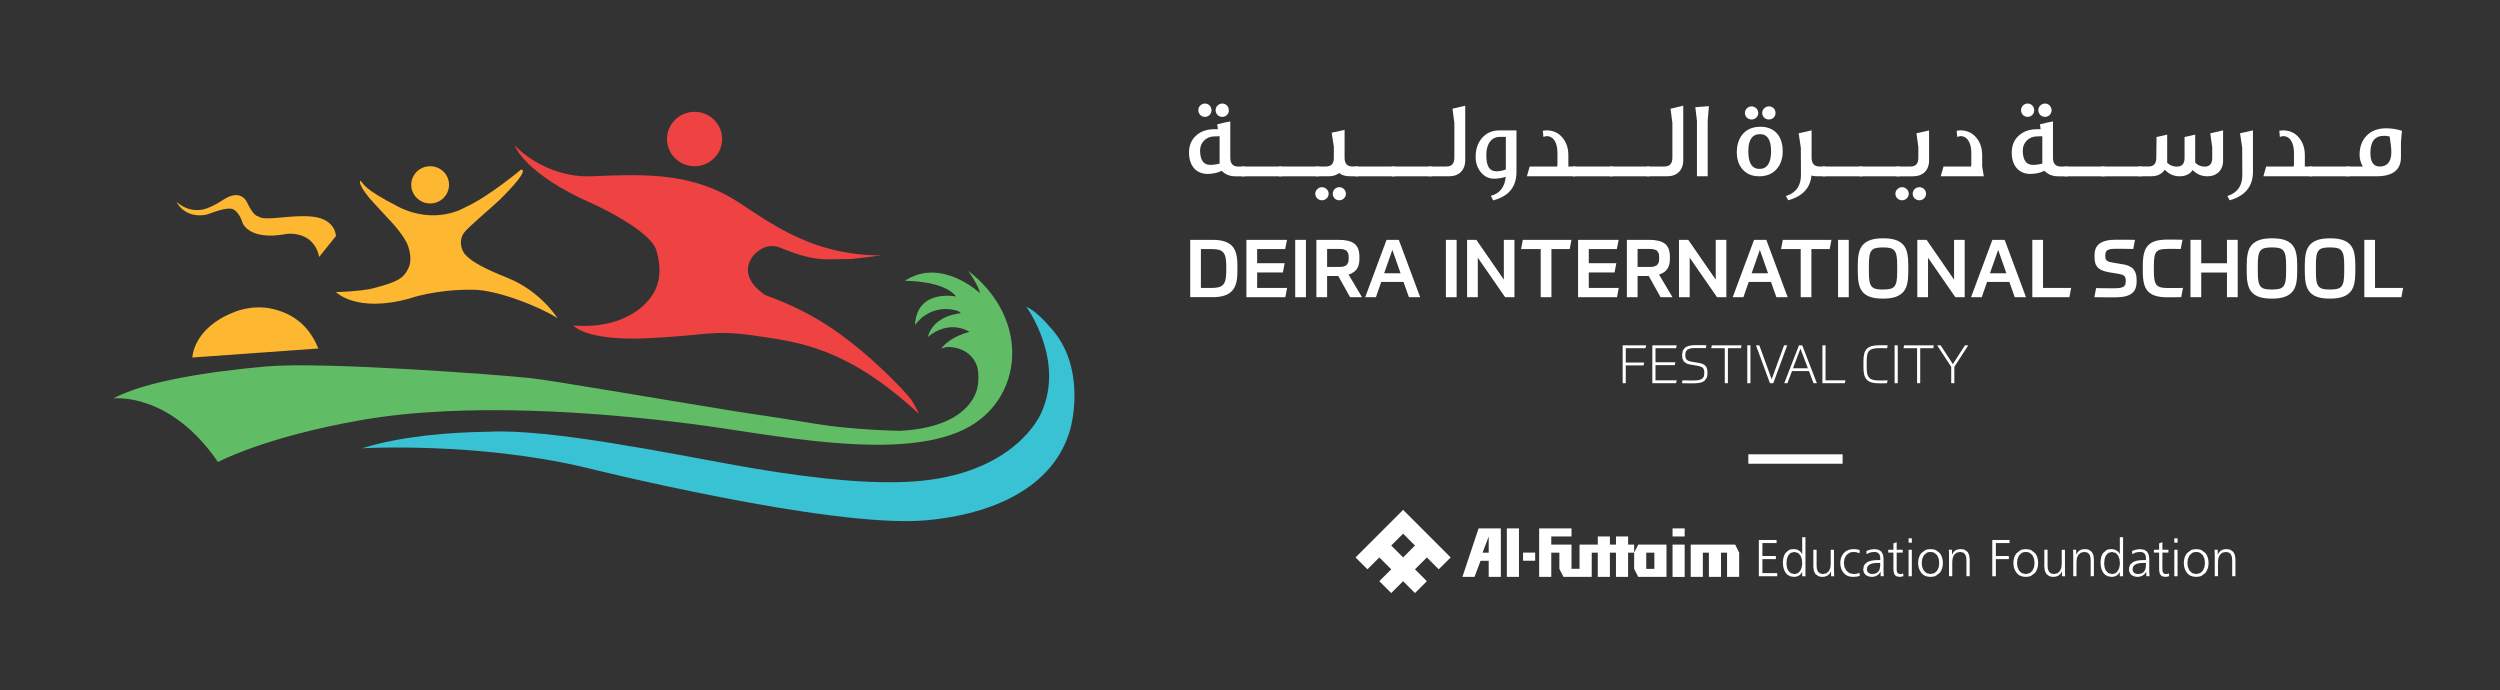 <svg xmlns="http://www.w3.org/2000/svg" id="Layer_2" data-name="Layer 2" viewBox="0 0 1083.33 299.02"><rect x="0" y="0" width="1083.33" height="299.02" fill="#333333" stroke="none"/><defs><style>      .cls-1 {        fill: #fff;      }      .cls-2 {        fill: #fdb731;      }      .cls-3 {        fill: #ef4243;      }      .cls-4 {        fill: #60bd66;      }      .cls-5 {        fill: #38c2d3;      }    </style></defs><g id="DIS_Secondary_Logo" data-name="DIS Secondary Logo"><g><polygon class="cls-1" points="713.34 149.63 713.06 150.88 704.5 150.88 704.5 157.1 712.47 157.1 712.19 158.35 704.5 158.35 704.5 166.06 703.15 166.06 703.15 149.63 713.34 149.63"></polygon><polygon class="cls-1" points="726.57 149.63 726.29 150.88 717.38 150.88 717.38 156.99 725.99 156.99 725.72 158.23 717.38 158.23 717.38 164.82 726.57 164.82 726.29 166.06 716.01 166.06 716.01 149.63 726.57 149.63"></polygon><g><path class="cls-1" d="M736.28,157.29c1.25.22,2.16.64,2.75,1.26.58.62.87,1.58.87,2.87v.28c0,.77-.1,1.43-.31,1.98l-1.02,1.37c-.48.37-1.1.63-1.85.8-.76.17-1.67.26-2.75.26h-2.15c-.79,0-1.79-.02-2.99-.05l.26-1.25c1.06.03,1.97.05,2.74.05h2.15c.9,0,1.64-.05,2.23-.16l1.4-.56.74-1.03.2-1.57-.13-1.21-.44-.86-.87-.58-1.37-.36-3.14-.53c-.69-.11-1.28-.27-1.76-.49l-1.14-.82-.61-1.17-.19-1.56v-.33l.3-1.67.95-1.28c.44-.36,1.03-.62,1.75-.82.71-.2,1.6-.29,2.66-.29h3.27s1.63.05,1.63.05l-.29,1.24-1.55-.04h-1.23s-1,0-1,0h-.87c-.81,0-1.5.05-2.04.16l-1.31.53-.69.93-.2,1.34.11,1.17.43.85.84.58,1.36.36,3.28.53Z"></path><polygon class="cls-1" points="754.67 149.63 754.39 150.88 748.76 150.88 748.76 166.06 747.4 166.06 747.4 150.88 741.52 150.88 741.8 149.63 754.67 149.63"></polygon><rect class="cls-1" x="757.16" y="149.63" width="1.36" height="16.43"></rect><polygon class="cls-1" points="762.38 149.63 767.71 164.35 773.09 149.63 774.47 149.63 768.42 166.06 766.97 166.06 760.91 149.63 762.38 149.63"></polygon><path class="cls-1" d="M783.88,160.8h-7.36l-1.97,5.26h-1.38l6.37-16.42h1.43l6.34,16.42h-1.45l-1.98-5.26ZM776.96,159.57h6.45l-3.22-8.51-3.23,8.51Z"></path><polygon class="cls-1" points="791.06 149.63 791.06 164.82 799.69 164.82 799.42 166.06 789.71 166.06 789.71 149.63 791.06 149.63"></polygon><path class="cls-1" d="M814.41,164.86h1.84s1.71-.05,1.71-.05l-.27,1.25-1.56.03-1.72.02c-1.32,0-2.43-.13-3.31-.36-.89-.24-1.59-.63-2.13-1.18-.53-.54-.9-1.25-1.14-2.12-.23-.86-.34-1.94-.34-3.21v-2.79c0-1.28.12-2.35.34-3.21.23-.87.62-1.58,1.16-2.11.54-.54,1.25-.93,2.14-1.17.88-.23,1.98-.35,3.31-.35h2.43s1.13.05,1.13.05l-.28,1.25-1.75-.05h-1.55c-1.14,0-2.07.09-2.79.27-.73.19-1.28.49-1.69.92-.4.43-.68,1.01-.82,1.73-.15.71-.22,1.61-.22,2.68v2.79c0,1.11.08,2.03.25,2.75.17.74.47,1.31.89,1.73.42.43.99.72,1.69.89.71.17,1.6.26,2.68.26"></path><rect class="cls-1" x="820.99" y="149.63" width="1.36" height="16.43"></rect><polygon class="cls-1" points="838 149.63 837.72 150.88 832.09 150.88 832.09 166.06 830.73 166.06 830.73 150.88 824.84 150.88 825.12 149.63 838 149.63"></polygon><polygon class="cls-1" points="840.93 149.63 846.23 157.77 851.48 149.63 852.93 149.63 846.88 158.95 846.88 166.06 845.52 166.06 845.52 158.95 839.41 149.63 840.93 149.63"></polygon><rect class="cls-1" x="757.61" y="196.87" width="40.85" height="4.08"></rect><path class="cls-1" d="M608.01,220.95l-20.61,20.6,5.16,5.15,5.15-5.15,5.15,5.15-5.15,5.15,5.15,5.15,5.15-5.15,5.15,5.15,5.15-5.15-5.15-5.15,5.15-5.15,5.15,5.15,5.16-5.15-20.6-20.6ZM608.01,241.55l-5.15-5.15,5.15-5.15,5.15,5.15-5.15,5.15Z"></path><path class="cls-1" d="M645.1,232.47v7.01h-2.65l2.65-7.01ZM645.1,249.98h5.26v-21h-9.64l-7.01,21h5.25l2.62-6.98h3.52v6.98ZM722.14,249.98v-13.98h-12.25l-1.76,3.49v7.01l1.76,3.48h12.25ZM713.37,239.49h3.52v7.01h-3.52v-7.01ZM658.22,228.98h-5.25v21h5.25v-21ZM745.77,239.49v10.49h-5.25v-10.49h-2.62v10.49h-5.26v-13.98h19.27l1.73,3.49v10.49h-5.25v-10.49h-2.62ZM730.02,249.98v-13.98l-5.25-.02v14.01h5.25ZM730.02,228.98h-5.25v3.5h5.25v-3.5ZM665.24,239.46h-5.25v3.52h5.25v-3.52ZM708.13,235.99v3.49h-2.63v10.49h-5.25v-10.49h-2.63v10.49h-5.25v-10.49h-2.62v10.49h-12.26l-1.76-3.48v-7.01h-3.51v10.49h-5.25v-21h14.02v3.49h-8.77v3.52h8.77v10.5h3.48v-10.5h7.91v-3.52h5.25v3.52h2.63v-3.52h5.25v3.52h2.63Z"></path><polygon class="cls-1" points="762.16 233.99 769.86 233.99 769.86 235.33 763.71 235.33 763.71 240.94 769.55 240.94 769.55 242.29 763.71 242.29 763.71 248.35 770.13 248.35 770.13 249.7 762.16 249.7 762.16 233.99"></polygon><path class="cls-1" d="M782.35,249.7h-1.41v-1.82h-.04c-.39.74-.87,1.27-1.46,1.59-.6.34-1.31.5-2.12.5l-1.56-.25-1.21-.66-.89-1.01-.61-1.27-.35-1.42-.11-1.49c0-.77.08-1.52.25-2.24.16-.72.43-1.35.79-1.9l1.46-1.31c.61-.33,1.36-.48,2.24-.48l1.37.19,1.2.68.29.27.3.33.26.36.16.37h.04v-7.35h1.41v16.88ZM774.14,243.97l.04.81.12.84.21.83.33.74,1.13,1.16,1.57.41,1.11-.2.88-.55.64-.82.44-.99.26-1.09.08-1.07-.16-1.67-.55-1.56-1.04-1.17-1.65-.46-1.66.44-1.04,1.13-.55,1.55-.15,1.69"></path><path class="cls-1" d="M794.73,247l.02,1.35.08,1.35h-1.37v-2.05h-.04l-.61,1.03-.87.73-1.06.43-1.18.14c-.68,0-1.27-.11-1.76-.32l-1.23-.89-.71-1.38-.22-1.76v-7.4h1.41v6.97l.12,1.33.44,1.13.84.8,1.32.3,1.55-.35,1.06-.93.6-1.33.19-1.57v-6.34h1.41v8.77Z"></path><path class="cls-1" d="M805.78,239.76l-1.19-.43-1.27-.16c-.72,0-1.35.13-1.88.37l-1.35,1.02-.81,1.52-.27,1.89.27,1.78.81,1.53,1.31,1.08,1.78.4,1.31-.13,1.28-.39.13,1.33-1.39.31-1.43.1-1.23-.09-1.13-.3-1.02-.57-.87-.86c-.48-.62-.84-1.28-1.05-1.98-.22-.7-.33-1.43-.33-2.21,0-.86.13-1.66.4-2.39.26-.73.62-1.37,1.11-1.91.48-.53,1.09-.96,1.78-1.26.7-.3,1.5-.46,2.38-.46h.67s.75.09.75.09l.72.13.62.22-.11,1.35Z"></path><path class="cls-1" d="M814.89,247.86h-.03l-.66.89-.88.67-1.03.42-1.09.14-.84-.07-.86-.22-.81-.39-.6-.57-.25-.41-.22-.48-.15-.51-.05-.48.14-1.27.55-1.13,1.26-.99,1.59-.53,1.72-.2,1.66-.04h.44v-.72c0-.95-.22-1.65-.65-2.12-.43-.46-1.12-.69-2.08-.69l-1.69.25-1.56.7v-1.38l1.69-.58,1.77-.2,1.77.27,1.23.81.72,1.32.22,1.76v5.17l.02,1.21.1,1.2h-1.39v-1.84ZM814.77,243.92h-.46l-1.11.02-1.2.1-1.13.26-.97.48-.68.77-.25,1.13.19.92.51.65.76.38.92.12,1.3-.19,1.03-.58.71-.93.31-1.28.04-.57.02-.58v-.69Z"></path><polygon class="cls-1" points="824.49 239.45 821.89 239.45 821.89 246.87 821.97 247.59 822.23 248.19 822.71 248.6 823.41 248.76 824.09 248.7 824.72 248.49 824.81 249.67 823.96 249.89 823.07 249.98 821.62 249.67 820.85 248.81 820.54 247.59 820.48 246.14 820.48 239.45 818.23 239.45 818.23 238.23 820.48 238.23 820.48 235.45 821.89 234.96 821.89 238.23 824.49 238.23 824.49 239.45"></polygon><path class="cls-1" d="M828.47,235.16h-1.41v-1.89h1.41v1.89ZM827.05,238.23h1.41v11.48h-1.41v-11.48Z"></path><path class="cls-1" d="M831.18,243.97c0-.83.12-1.6.34-2.33.23-.73.57-1.38,1.02-1.92l1.67-1.29c.67-.32,1.45-.47,2.33-.47s1.69.15,2.36.46l1.68,1.28c.44.53.78,1.18,1,1.9.22.74.33,1.52.33,2.37s-.11,1.62-.34,2.35c-.22.74-.56,1.38-1.01,1.91l-1.67,1.28c-.67.32-1.45.47-2.35.47-.79,0-1.55-.14-2.26-.43-.7-.29-1.3-.76-1.79-1.41-.46-.62-.79-1.29-1-1.98-.21-.69-.31-1.42-.31-2.18M832.73,243.97l.22,1.74.68,1.54,1.18,1.1,1.72.41,1.74-.41,1.18-1.09.68-1.53.21-1.76-.21-1.78-.67-1.53-1.17-1.07c-.48-.27-1.07-.41-1.76-.41s-1.25.13-1.73.41l-1.18,1.09-.67,1.53-.21,1.76"></path><path class="cls-1" d="M844.58,240.92l-.02-1.34-.07-1.35h1.37v2.04h.04l.67-1.07.81-.72,1-.41,1.24-.12c.69,0,1.3.11,1.79.32l1.22.9.68,1.39.22,1.8v7.34h-1.41v-6.98l-.12-1.35-.42-1.13-.84-.78-1.35-.29-1.57.35-1.06.92-.59,1.32-.19,1.58v6.36h-1.41v-8.79Z"></path><polygon class="cls-1" points="863.32 233.99 870.79 233.99 870.79 235.33 864.87 235.33 864.87 240.94 870.51 240.94 870.51 242.29 864.87 242.29 864.87 249.7 863.32 249.7 863.32 233.99"></polygon><path class="cls-1" d="M872.47,243.97c0-.83.12-1.6.34-2.33.23-.73.57-1.38,1.02-1.92l1.67-1.29c.67-.32,1.44-.47,2.33-.47s1.69.15,2.36.46l1.67,1.28c.45.53.78,1.18,1,1.9.22.74.33,1.52.33,2.37s-.11,1.62-.34,2.35c-.22.74-.56,1.38-1,1.91l-1.67,1.28c-.68.32-1.46.47-2.35.47-.8,0-1.55-.14-2.26-.43-.71-.29-1.3-.76-1.79-1.41-.46-.62-.8-1.29-1-1.98-.2-.69-.31-1.42-.31-2.18M874.02,243.97l.22,1.74.68,1.54,1.18,1.1,1.73.41,1.74-.41,1.18-1.09.68-1.53.21-1.76-.21-1.78-.66-1.53-1.17-1.07c-.48-.27-1.07-.41-1.76-.41s-1.26.13-1.74.41l-1.18,1.09-.67,1.53-.21,1.76"></path><path class="cls-1" d="M894.82,247v1.35s.09,1.35.09,1.35h-1.37v-2.05h-.04l-.61,1.03-.86.73-1.06.43-1.18.14c-.68,0-1.27-.11-1.76-.32l-1.23-.89-.71-1.38-.22-1.76v-7.4h1.41v6.97l.12,1.33.44,1.13.83.8,1.33.3,1.55-.35,1.06-.93.6-1.33.2-1.57v-6.34h1.41v8.77Z"></path><path class="cls-1" d="M898.4,240.92l-.02-1.34-.07-1.35h1.37v2.04h.04l.67-1.07.81-.72,1-.41,1.24-.12c.69,0,1.3.11,1.79.32l1.22.9.69,1.39.22,1.8v7.34h-1.41v-6.98l-.12-1.35-.42-1.13-.83-.78-1.36-.29-1.57.35-1.05.92-.6,1.32-.19,1.58v6.36h-1.41v-8.79Z"></path><path class="cls-1" d="M920,249.7h-1.41v-1.82h-.04c-.38.74-.86,1.27-1.46,1.59-.6.34-1.31.5-2.12.5l-1.56-.25-1.21-.66-.89-1.01-.61-1.27-.35-1.42-.11-1.49c0-.77.08-1.52.24-2.24.16-.72.43-1.35.79-1.9l1.46-1.31c.61-.33,1.36-.48,2.24-.48l1.37.19,1.2.68.29.27.3.33.26.36.16.37h.04v-7.35h1.41v16.88ZM911.8,243.97l.04.81.12.84.21.83.33.74,1.13,1.16,1.57.41,1.11-.2.88-.55.64-.82.44-.99.26-1.09.08-1.07-.16-1.67-.54-1.56-1.05-1.17-1.65-.46-1.66.44-1.04,1.13-.54,1.55-.15,1.69"></path><path class="cls-1" d="M930.03,247.86h-.03l-.65.89-.88.67-1.04.42-1.09.14-.83-.07-.87-.22-.81-.39-.61-.57-.24-.41-.22-.48-.15-.51-.06-.48.14-1.27.55-1.13,1.27-.99,1.58-.53,1.72-.2,1.66-.04h.44v-.72c0-.95-.22-1.65-.65-2.12-.44-.46-1.13-.69-2.08-.69l-1.69.25-1.56.7v-1.38l1.69-.58,1.77-.2,1.77.27,1.23.81.72,1.32.23,1.76v5.17l.02,1.21.1,1.2h-1.39v-1.84ZM929.9,243.92h-.46l-1.11.02-1.19.1-1.13.26-.97.48-.68.77-.25,1.13.19.92.51.65.76.38.92.12,1.3-.19,1.03-.58.71-.93.32-1.28.03-.57.02-.58v-.69Z"></path><polygon class="cls-1" points="939.64 239.45 937.03 239.45 937.03 246.87 937.11 247.59 937.37 248.19 937.85 248.6 938.55 248.76 939.23 248.7 939.87 248.49 939.96 249.67 939.1 249.89 938.22 249.98 936.76 249.67 935.99 248.81 935.68 247.59 935.62 246.14 935.62 239.45 933.37 239.45 933.37 238.23 935.62 238.23 935.62 235.45 937.03 234.96 937.03 238.23 939.64 238.23 939.64 239.45"></polygon><path class="cls-1" d="M943.61,235.16h-1.41v-1.89h1.41v1.89ZM942.2,238.23h1.41v11.48h-1.41v-11.48Z"></path><path class="cls-1" d="M946.32,243.97c0-.83.12-1.6.34-2.33.23-.73.57-1.38,1.02-1.92l1.67-1.29c.67-.32,1.44-.47,2.33-.47s1.69.15,2.36.46l1.67,1.28c.45.53.78,1.18,1,1.9.22.74.33,1.52.33,2.37s-.11,1.62-.34,2.35c-.22.74-.56,1.38-1,1.91l-1.68,1.28c-.67.32-1.45.47-2.35.47-.8,0-1.55-.14-2.26-.43-.71-.29-1.3-.76-1.79-1.41-.46-.62-.8-1.29-1-1.98-.2-.69-.31-1.42-.31-2.18M947.87,243.97l.22,1.74.68,1.54,1.18,1.1,1.72.41,1.74-.41,1.18-1.09.68-1.53.21-1.76-.21-1.78-.66-1.53-1.17-1.07c-.48-.27-1.07-.41-1.76-.41s-1.26.13-1.74.41l-1.18,1.09-.67,1.53-.21,1.76"></path><path class="cls-1" d="M959.72,240.92l-.02-1.34-.07-1.35h1.37v2.04h.04l.67-1.07.81-.72,1-.41,1.24-.12c.69,0,1.3.11,1.79.32l1.22.9.69,1.39.22,1.8v7.34h-1.41v-6.98l-.12-1.35-.42-1.13-.83-.78-1.36-.29-1.57.35-1.05.92-.6,1.32-.19,1.58v6.36h-1.41v-8.79Z"></path><path class="cls-1" d="M515.75,103.93h9.6c2.12,0,3.88.23,5.27.68,1.4.46,2.51,1.13,3.34,2.04.82.9,1.41,2.04,1.74,3.41.33,1.38.51,2.98.51,4.82v2.9c0,1.81-.18,3.4-.51,4.76-.34,1.37-.92,2.51-1.74,3.43-.82.94-1.93,1.63-3.31,2.09-1.38.47-3.12.71-5.22.71h-9.67v-24.85ZM520.39,124.77h4.75c1.13,0,2.11-.1,2.91-.3.8-.19,1.45-.55,1.94-1.08.49-.53.85-1.25,1.06-2.19.22-.93.33-2.12.33-3.59v-2.55c0-1.47-.11-2.66-.33-3.59-.22-.93-.57-1.66-1.06-2.18-.48-.53-1.14-.88-1.94-1.07-.81-.18-1.78-.28-2.91-.28h-4.75v16.83Z"></path><polygon class="cls-1" points="557.7 103.93 556.9 107.94 544.76 107.94 544.76 114.05 556.69 114.05 555.92 118.06 544.76 118.06 544.76 124.76 557.74 124.76 556.97 128.78 540.11 128.78 540.11 103.93 557.7 103.93"></polygon><rect class="cls-1" x="561.26" y="103.94" width="4.64" height="24.85"></rect><path class="cls-1" d="M579.9,119.6h-4.82v9.18h-4.64v-24.85h9.67c3.12,0,5.39.57,6.82,1.69,1.43,1.13,2.15,2.99,2.15,5.61v1.04c0,1.84-.4,3.3-1.18,4.38-.8,1.08-1.97,1.86-3.53,2.32l5.82,9.81h-5.16l-5.12-9.18ZM584.44,111.64c0-.79-.08-1.43-.23-1.92l-.74-1.15-1.35-.56c-.57-.09-1.27-.14-2.12-.14h-4.92v7.81h4.92c.85,0,1.55-.05,2.12-.15l1.35-.58.74-1.15c.15-.48.23-1.13.23-1.92v-.25Z"></path><path class="cls-1" d="M608.17,122.18h-9.64l-2.3,6.6h-4.64l9.25-24.85h5.31l9.25,24.85h-4.88l-2.33-6.6ZM599.79,118.41h7.12l-3.56-10.12-3.56,10.12Z"></path><rect class="cls-1" x="626.56" y="103.94" width="4.64" height="24.85"></rect><polygon class="cls-1" points="639.75 103.93 651.66 121.17 651.66 103.93 656.26 103.93 656.26 128.78 652.22 128.78 640.38 111.68 640.38 128.78 635.74 128.78 635.74 103.93 639.75 103.93"></polygon><polygon class="cls-1" points="680.97 103.93 680.2 107.94 672.28 107.94 672.28 128.78 667.64 128.78 667.64 107.94 659.13 107.94 659.89 103.93 680.97 103.93"></polygon><polygon class="cls-1" points="701.42 103.93 700.62 107.94 688.47 107.94 688.47 114.05 700.41 114.05 699.64 118.06 688.47 118.06 688.47 124.76 701.46 124.76 700.69 128.78 683.83 128.78 683.83 103.93 701.42 103.93"></polygon><path class="cls-1" d="M714.44,119.6h-4.82v9.18h-4.64v-24.85h9.67c3.12,0,5.39.57,6.82,1.69,1.43,1.13,2.15,2.99,2.15,5.61v1.04c0,1.84-.4,3.3-1.19,4.38-.79,1.08-1.97,1.86-3.52,2.32l5.83,9.81h-5.16l-5.13-9.18ZM718.98,111.64c0-.79-.08-1.43-.23-1.92l-.74-1.15-1.36-.56c-.57-.09-1.27-.14-2.11-.14h-4.92v7.81h4.92c.84,0,1.55-.05,2.11-.15l1.36-.58.74-1.15c.15-.48.23-1.13.23-1.92v-.25Z"></path><polygon class="cls-1" points="731.58 103.93 743.48 121.17 743.48 103.93 748.08 103.93 748.08 128.78 744.04 128.78 732.2 111.68 732.2 128.78 727.56 128.78 727.56 103.93 731.58 103.93"></polygon><path class="cls-1" d="M767.42,122.18h-9.64l-2.3,6.6h-4.64l9.25-24.85h5.31l9.25,24.85h-4.89l-2.33-6.6ZM759.04,118.41h7.12l-3.56-10.12-3.56,10.12Z"></path><polygon class="cls-1" points="793.63 103.93 792.86 107.94 784.94 107.94 784.94 128.78 780.3 128.78 780.3 107.94 771.78 107.94 772.55 103.93 793.63 103.93"></polygon><rect class="cls-1" x="796.49" y="103.94" width="4.64" height="24.85"></rect><path class="cls-1" d="M815.97,129.4c-2.19,0-3.99-.23-5.4-.69-1.41-.46-2.52-1.17-3.35-2.11-.82-.95-1.39-2.13-1.71-3.56-.31-1.43-.47-3.1-.47-5.01v-3.39c0-1.84.15-3.46.45-4.88.3-1.42.87-2.61,1.68-3.56.82-.95,1.92-1.67,3.33-2.18,1.41-.5,3.23-.75,5.47-.75s3.99.23,5.4.69c1.42.46,2.55,1.17,3.37,2.11.83.95,1.39,2.13,1.71,3.56.32,1.43.47,3.1.47,5.01v3.39c0,1.84-.15,3.46-.46,4.88-.3,1.42-.86,2.61-1.67,3.56-.82.95-1.94,1.67-3.35,2.18-1.42.5-3.25.75-5.48.75M815.97,125.46c1.25,0,2.28-.09,3.06-.28.8-.18,1.42-.54,1.87-1.08.46-.54.78-1.31.95-2.29.18-.99.26-2.29.26-3.89v-3.17c0-1.58-.08-2.87-.26-3.86-.17-.99-.49-1.75-.95-2.3-.45-.55-1.07-.91-1.87-1.1-.78-.19-1.81-.28-3.06-.28s-2.29.09-3.07.28c-.8.19-1.42.54-1.87,1.08s-.76,1.3-.93,2.29c-.16.99-.25,2.29-.25,3.9v3.17c0,1.58.09,2.86.25,3.86.16.99.47,1.75.93,2.3.46.54,1.07.92,1.87,1.1.78.19,1.81.28,3.07.28"></path><polygon class="cls-1" points="834.85 103.93 846.75 121.17 846.75 103.93 851.36 103.93 851.36 128.78 847.31 128.78 835.48 111.68 835.48 128.78 830.84 128.78 830.84 103.93 834.85 103.93"></polygon><path class="cls-1" d="M870.7,122.18h-9.64l-2.3,6.6h-4.64l9.25-24.85h5.31l9.25,24.85h-4.88l-2.33-6.6ZM862.31,118.41h7.12l-3.56-10.12-3.56,10.12Z"></path><polygon class="cls-1" points="885.31 103.93 885.31 124.76 897.5 124.76 896.73 128.78 880.67 128.78 880.67 103.93 885.31 103.93"></polygon><path class="cls-1" d="M919.76,114.47c1.14.21,2.11.49,2.89.85.79.36,1.42.82,1.88,1.38.47.56.81,1.23,1.02,1.99.21.77.32,1.66.32,2.65v.56c0,1.19-.16,2.21-.48,3.07-.31.86-.84,1.58-1.59,2.16-.74.58-1.73,1.01-2.95,1.3-1.21.27-2.73.42-4.55.42h-3.37c-1.35,0-3.14-.03-5.36-.08l.74-3.94c.93.02,1.76.03,2.5.05.74,0,1.42.02,2.06.02h3.51c.98,0,1.78-.05,2.4-.15l1.46-.48.74-.93.19-1.48-.11-1.31-.44-.9-.94-.59-1.62-.4-4.23-.69c-1.25-.22-2.28-.51-3.09-.88-.8-.37-1.44-.83-1.9-1.38-.46-.54-.79-1.19-.96-1.94-.18-.75-.26-1.59-.26-2.54v-.63c0-1.05.16-2,.48-2.82.33-.84.85-1.55,1.58-2.12.72-.57,1.67-1.01,2.84-1.32,1.18-.32,2.63-.47,4.35-.47h3.59c.63,0,1.32.01,2.07.02.74.02,1.61.03,2.61.05l-.74,3.95c-1.74-.05-3.22-.08-4.42-.08h-3.36c-.89,0-1.61.05-2.17.15l-1.32.47-.68.9-.19,1.39.1,1.23.42.84.9.57,1.53.37,4.54.77Z"></path><path class="cls-1" d="M939.34,107.87c-1.25,0-2.28.09-3.05.26-.78.18-1.39.53-1.83,1.04-.44.53-.74,1.25-.89,2.19-.15.93-.23,2.14-.23,3.62v2.72c0,1.46.09,2.67.27,3.59.17.93.48,1.66.93,2.18.46.53,1.07.88,1.86,1.06.78.19,1.79.28,3.02.28h4.42c.62-.03,1.32-.05,2.11-.06l-.76,4.01c-1.38.05-2.54.06-3.51.06h-2.39c-2.04,0-3.75-.19-5.13-.6-1.37-.39-2.47-1.03-3.31-1.9-.85-.88-1.43-2.02-1.79-3.44-.34-1.42-.52-3.16-.52-5.23v-2.69c0-2.09.19-3.85.55-5.27.37-1.42.99-2.57,1.83-3.44.85-.88,1.96-1.5,3.32-1.87,1.36-.37,3.03-.56,5.01-.56h2.67c.99,0,2.26.02,3.83.07l-.78,4.01c-.79-.02-1.7-.04-2.74-.06-1.04,0-2-.01-2.88-.01"></path><polygon class="cls-1" points="969.67 103.93 969.67 128.78 965.02 128.78 965.02 118.1 953.86 118.1 953.86 128.78 949.21 128.78 949.21 103.93 953.86 103.93 953.86 114.08 965.02 114.08 965.02 103.93 969.67 103.93"></polygon><path class="cls-1" d="M984.5,129.4c-2.19,0-3.99-.23-5.4-.69-1.41-.46-2.52-1.17-3.35-2.11-.82-.95-1.39-2.13-1.71-3.56-.31-1.43-.47-3.1-.47-5.01v-3.39c0-1.84.15-3.46.46-4.88.3-1.42.86-2.61,1.67-3.56.82-.95,1.92-1.67,3.33-2.18,1.41-.5,3.23-.75,5.47-.75s3.99.23,5.41.69c1.42.46,2.54,1.17,3.37,2.11.82.95,1.39,2.13,1.7,3.56.32,1.43.47,3.1.47,5.01v3.39c0,1.84-.15,3.46-.46,4.88s-.86,2.61-1.67,3.56c-.82.95-1.94,1.67-3.35,2.18-1.42.5-3.25.75-5.48.75M984.5,125.46c1.25,0,2.28-.09,3.06-.28.8-.18,1.42-.54,1.87-1.08.46-.54.78-1.31.95-2.29.18-.99.26-2.29.26-3.89v-3.17c0-1.58-.08-2.87-.26-3.86-.17-.99-.49-1.75-.95-2.3-.45-.55-1.07-.91-1.87-1.1-.79-.19-1.81-.28-3.06-.28s-2.29.09-3.07.28c-.8.19-1.42.54-1.87,1.08s-.76,1.3-.93,2.29c-.16.99-.25,2.29-.25,3.9v3.17c0,1.58.09,2.86.25,3.86.16.99.47,1.75.93,2.3.46.54,1.07.92,1.87,1.1.78.19,1.81.28,3.07.28"></path><path class="cls-1" d="M1009.67,129.4c-2.19,0-3.98-.23-5.39-.69-1.41-.46-2.53-1.17-3.35-2.11-.83-.95-1.4-2.13-1.71-3.56-.32-1.43-.48-3.1-.48-5.01v-3.39c0-1.84.15-3.46.46-4.88.3-1.42.86-2.61,1.67-3.56.82-.95,1.93-1.67,3.34-2.18,1.41-.5,3.23-.75,5.46-.75s4,.23,5.41.69c1.42.46,2.54,1.17,3.37,2.11.82.95,1.39,2.13,1.71,3.56.31,1.43.47,3.1.47,5.01v3.39c0,1.84-.15,3.46-.45,4.88-.31,1.42-.87,2.61-1.67,3.56-.82.95-1.94,1.67-3.35,2.18-1.42.5-3.24.75-5.48.75M1009.67,125.46c1.25,0,2.29-.09,3.07-.28.79-.18,1.42-.54,1.87-1.08.45-.54.77-1.31.95-2.29.17-.99.26-2.29.26-3.89v-3.17c0-1.58-.09-2.87-.26-3.86-.18-.99-.5-1.75-.95-2.3-.46-.55-1.08-.91-1.87-1.1-.78-.19-1.81-.28-3.07-.28s-2.29.09-3.07.28c-.79.19-1.42.54-1.87,1.08-.45.54-.76,1.3-.93,2.29-.16.99-.24,2.29-.24,3.9v3.17c0,1.58.08,2.86.24,3.86.16.99.48,1.75.93,2.3.46.54,1.08.92,1.87,1.1.78.19,1.81.28,3.07.28"></path><polygon class="cls-1" points="1029.17 103.93 1029.17 124.76 1041.36 124.76 1040.59 128.78 1024.53 128.78 1024.53 103.93 1029.17 103.93"></polygon><path class="cls-1" d="M535.38,76.4c-2.5,0-4.48-.81-5.99-2.4-1.64.89-3.67,1.32-6.06,1.37-5.04,0-8.09-3.58-8.09-9.22,0-3.06.98-5.51,3.01-7.34,2.02-1.88,4.7-2.82,8-2.82h1.51l-.29-2.12c2.02-.52,3.91-.94,5.65-1.27v15.76c0,2.54,1.13,3.81,3.43,3.81h2.96v4.24h-4.13ZM524.97,47.83c0,1.46-1.18,2.82-2.82,2.82s-2.87-1.27-2.87-2.92c0-1.51,1.22-2.86,2.87-2.86,1.55,0,2.82,1.23,2.82,2.96M528.5,59.03c-.89.05-1.74.09-2.54.09-1.6.05-3.01.61-4.19,1.79-1.17,1.17-1.74,2.63-1.74,4.38.05,4.09,1.51,6.16,4.38,6.16,1.41,0,2.78-.19,4.09-.57v-11.86ZM532.5,47.83c0,1.46-1.18,2.82-2.82,2.82s-2.92-1.27-2.92-2.92c0-1.51,1.27-2.86,2.92-2.86,1.5,0,2.82,1.23,2.82,2.96"></path><rect class="cls-1" x="538.19" y="72.16" width="17.32" height="4.24"></rect><rect class="cls-1" x="554.19" y="72.16" width="17.32" height="4.24"></rect><path class="cls-1" d="M575.75,83.97c0,1.46-1.27,2.82-2.92,2.82-1.51,0-2.87-1.17-2.87-2.86,0-1.55,1.37-2.82,2.87-2.82s2.92,1.23,2.92,2.87M588.45,76.39h-3.54c-1.88,0-3.43-.47-4.61-1.41-1.23.94-2.73,1.41-4.52,1.41h-5.6v-4.24h4.38c2.3,0,3.43-1.23,3.43-3.72v-4.85l-.94-6.07,5.6-1.23v12.14c0,2.49,1.14,3.72,3.44,3.72h2.36v4.24ZM583.22,83.97c0,1.46-1.23,2.82-2.87,2.82-1.55,0-2.82-1.17-2.82-2.86,0-1.55,1.27-2.82,2.82-2.82s2.87,1.23,2.87,2.87"></path><rect class="cls-1" x="587.12" y="72.16" width="17.32" height="4.24"></rect><rect class="cls-1" x="603.12" y="72.16" width="17.32" height="4.24"></rect><path class="cls-1" d="M634.93,69.38c0,4.38-2.68,7.01-7.01,7.01h-8.8v-4.24h7.67c2.3,0,3.43-1.27,3.43-3.86v-14.96l-.8-6.21,5.51-1.32v23.57Z"></path><path class="cls-1" d="M657.14,74.46c0,6.54-3.39,10.64-10.12,12.37l-.99-1.98c3.91-1.03,6.03-3.76,6.45-8.23-1.65.53-3.3.81-5.04.81-2.4,0-4.32-.99-5.83-2.92-1.45-1.79-2.16-3.94-2.16-6.54,0-3.29.89-5.97,2.68-8.09,1.93-2.26,4.46-3.38,7.71-3.38h7.3v17.97ZM652.53,73.43v-14.12h-2.5c-3.76,0-5.97,3.02-5.97,7.91s1.46,7.01,4.38,7.01c1.41,0,2.77-.29,4.09-.8"></path><path class="cls-1" d="M682.68,76.39h-21.03l1.21-4.24h11.91l.13-.99v-4.94c0-2.3-.47-4.09-1.35-5.46-.85-1.17-1.94-1.79-3.3-1.79l-1.46.33c0-.47-.09-1.36-.23-2.63.14,0,.65-.05,1.46-.19,2.87,0,5.18.99,6.92,3.01,1.73,1.98,2.63,4.47,2.68,7.53v5.13h3.05v4.24Z"></path><rect class="cls-1" x="681.6" y="72.16" width="17.32" height="4.24"></rect><rect class="cls-1" x="697.6" y="72.16" width="17.32" height="4.24"></rect><path class="cls-1" d="M729.41,69.38c0,4.38-2.68,7.01-7.01,7.01h-8.8v-4.24h7.67c2.3,0,3.43-1.27,3.43-3.86v-14.96l-.8-6.21,5.51-1.32v23.57Z"></path><polygon class="cls-1" points="740.52 46 740 52.26 740 76.39 735.34 76.39 735.34 52.3 734.63 46.46 740.52 46"></polygon><path class="cls-1" d="M772.51,65.62c0,3.2-.95,5.79-2.77,7.81-1.84,1.97-4.33,2.96-7.39,2.96s-5.32-.95-7.11-2.83c-1.74-1.93-2.63-4.46-2.63-7.62s.89-5.93,2.68-7.95c1.8-2.02,4.33-3.06,7.58-3.06,6.03,0,9.64,3.96,9.64,10.68M761.92,48.96c0,1.55-1.27,2.82-2.92,2.82-1.51,0-2.87-1.17-2.87-2.86,0-1.56,1.37-2.83,2.87-2.83s2.92,1.23,2.92,2.88M767.47,65.62c0-4.99-1.6-7.49-4.8-7.49-3.39,0-5.08,2.5-5.08,7.49s1.65,7.58,4.88,7.58,4.99-2.55,4.99-7.58M769.4,48.96c0,1.55-1.23,2.82-2.87,2.82-1.56,0-2.91-1.17-2.91-2.86,0-1.56,1.35-2.83,2.91-2.83s2.87,1.23,2.87,2.88"></path><path class="cls-1" d="M791.09,76.39h-3.77c-.85,0-1.65-.09-2.35-.33-.56,5.46-3.9,9.03-10.06,10.72l-1.04-1.83c4.37-1.37,6.54-4.38,6.54-9.08l-.05-11.81-.94-6.31,5.6-1.27v11.77c0,2.59,1.13,3.9,3.44,3.9h2.63v4.24Z"></path><rect class="cls-1" x="789.77" y="72.16" width="17.32" height="4.24"></rect><rect class="cls-1" x="805.77" y="72.16" width="17.32" height="4.24"></rect><path class="cls-1" d="M827.14,83.97c0,1.46-1.27,2.82-2.92,2.82-1.51,0-2.88-1.17-2.88-2.86,0-1.55,1.37-2.82,2.88-2.82s2.92,1.23,2.92,2.87M835.93,69.57c0,4.19-2.68,6.83-6.97,6.83h-7.19v-4.24h6.07c2.3,0,3.44-1.23,3.44-3.72v-4.66l-.81-6.03,5.46-1.23v13.03ZM834.62,83.97c0,1.46-1.23,2.82-2.88,2.82-1.55,0-2.91-1.17-2.91-2.86,0-1.55,1.36-2.82,2.91-2.82s2.88,1.23,2.88,2.87"></path><path class="cls-1" d="M858.94,67.03v5.08l.7,4.28h-18.68l1.23-4.24h11.9l.14-.99v-4.94c0-2.31-.47-4.09-1.37-5.46-.85-1.17-1.93-1.79-3.28-1.79l-1.46.33c0-.47-.1-1.37-.24-2.64.14,0,.67-.05,1.46-.19,2.87,0,5.17.99,6.91,3.01,1.74,1.98,2.64,4.47,2.68,7.53"></path><path class="cls-1" d="M891.88,76.4c-2.5,0-4.47-.81-5.98-2.4-1.64.89-3.66,1.32-6.06,1.37-5.04,0-8.09-3.58-8.09-9.22,0-3.06.98-5.51,3.01-7.34,2.01-1.88,4.7-2.82,8-2.82h1.51l-.29-2.12c2.02-.52,3.91-.94,5.64-1.27v15.76c0,2.54,1.13,3.81,3.44,3.81h2.96v4.24h-4.14ZM881.48,47.83c0,1.46-1.18,2.82-2.82,2.82s-2.87-1.27-2.87-2.92c0-1.51,1.21-2.86,2.87-2.86,1.55,0,2.82,1.23,2.82,2.96M885,59.03c-.89.05-1.74.09-2.54.09-1.6.05-3.02.61-4.19,1.79-1.17,1.17-1.74,2.63-1.74,4.38.05,4.09,1.51,6.16,4.38,6.16,1.41,0,2.78-.19,4.09-.57v-11.86ZM889.01,47.83c0,1.46-1.18,2.82-2.82,2.82s-2.92-1.27-2.92-2.92c0-1.51,1.27-2.86,2.92-2.86,1.5,0,2.82,1.23,2.82,2.96"></path><rect class="cls-1" x="894.69" y="72.16" width="17.32" height="4.24"></rect><rect class="cls-1" x="910.69" y="72.16" width="17.32" height="4.24"></rect><path class="cls-1" d="M963.35,69.57c0,4.14-2.69,6.82-6.83,6.82-2.5,0-4.61-.89-6.35-2.68-1.27,1.79-3.16,2.68-5.69,2.68s-4.57-.94-6.4-2.82l-.89,1.03c-1.28,1.18-2.92,1.79-5.04,1.79h-5.46v-4.24h4.32c2.26,0,3.38-1.22,3.38-3.71l.11-9.08,4.61-1.03v12.23c1.17,1.08,2.54,1.64,4.18,1.64,2.22,0,3.35-1.22,3.35-3.72v-9.12l4.61-1.03v12.14c1.17,1.18,2.54,1.74,4.04,1.74,2.21,0,3.34-1.22,3.34-3.72v-4.61l-.85-6.11,5.55-1.27v13.08Z"></path><path class="cls-1" d="M976.28,74.41c0,6.35-3.38,10.5-10.11,12.38l-.99-1.84c4.33-1.37,6.49-4.38,6.49-9.08l-.05-11.81-.94-6.31,5.6-1.27v17.93Z"></path><path class="cls-1" d="M1001.83,76.39h-21.03l1.21-4.24h11.91l.13-.99v-4.94c0-2.3-.47-4.09-1.36-5.46-.85-1.17-1.93-1.79-3.3-1.79l-1.46.33c0-.47-.09-1.36-.23-2.63.14,0,.65-.05,1.46-.19,2.87,0,5.18.99,6.92,3.01,1.73,1.98,2.63,4.47,2.68,7.53v5.13h3.06v4.24Z"></path><rect class="cls-1" x="1000.75" y="72.16" width="17.32" height="4.24"></rect><path class="cls-1" d="M1040.84,56.67l-.43,4.9v6.53c0,5.51-3.52,8.28-10.53,8.28h-13.13v-4.22h7.14c-.93-1.6-1.41-3.3-1.41-5.04,0-3.49,1.04-6.27,3.1-8.38,2.08-2.11,4.9-3.15,8.52-3.15,2.26,0,4.52.38,6.73,1.08M1035.9,61.9l-.37-2.73c-.71-.23-1.55-.32-2.44-.32-3.96,0-5.93,2.44-5.93,7.37,0,3.96,1.36,5.94,4.04,5.94,3.34,0,5.04-2.12,5.04-6.31,0-1.08-.11-2.4-.34-3.96"></path><path class="cls-5" d="M463.36,187.42c2.35-7.35,5.87-29.27-7.4-44.62-3.72-4.29-7.53-8.22-11.21-9.88,0,0,16.95,23.24,6.41,46.09,0,0-11,27.16-56.9,29.73-21.97,1.23-50.32-2.61-76.05-7.24-27.63-4.97-80.29-15.78-106.16-14.43-17.86.25-38.29,1.95-55.14,7.18,0,0,49.11-2.87,96.47,8.28,0,0,106.35,26.56,147.81,22.95,24.87-2.16,53.83-11.83,62.18-38.06"></path><path class="cls-4" d="M49.06,172.67s24.39-3.14,45.4,27.54c0,0,19.98-10.83,62.44-18.23,44.87-7.81,102.84-3.4,142.97,1.74,34.06,4.36,88.85,16.49,117.89,2.37,25.67-12.49,29.25-47.59,1.81-68.72,0,0,4.55,6.46,5.11,9.7,0,0-16.75-15.81-32.58-5.39,0,0,16.92-.18,22.21,6.81,0,0-16.93-3.59-17.84,12.39,0,0,5.95-9.17,17.47-6.46,0,0,1.62.19,2.38,1.34,0,0-11.74.62-14.29,10.32,0,0,8.3-7.93,18.13-2.27,0,0-8.17,1.76-12.39,7.31,0,0,1.59-.87,3.73-.75,8.23.48,12.01,6.19,12.35,10.72.1,1.46.31,3.94-.29,6.76-.54,2.52-4.08,17.33-33.66,18.84,0,0-20.18-.31-36.77-3.09-16.83-2.81-29.13-4.5-33.17-5.16-35.93-5.82-80.67-13.56-89.92-14.58-13.8-1.51-90.22-7.22-114.41-5.09-24.52,2.17-52.26,6.28-66.53,13.87"></path><path class="cls-3" d="M312.92,60.24c0,6.51-5.36,11.79-11.95,11.79s-11.94-5.29-11.94-11.79,5.36-11.78,11.94-11.78,11.95,5.27,11.95,11.78"></path><path class="cls-3" d="M369.06,112.22c1.04-.08,13.04-1.55,13.04-1.55-34.13.16-53.01-18.32-66.96-25.92-18.93-10.32-39.55-9.13-58.5-8.37-20.9.85-33.62-13.38-33.62-13.38,0,0,3.96,12.13,33.34,25.08,0,0,26.83,12,28.24,21.18,0,0,4.4,12.54-3.94,21.18,0,0-9.32,12.54-32.21,10.59,0,0,5.07,6.69,31.36,5.57,26.28-1.12,28.54-3.9,47.46-1.12,18.93,2.78,39.84,5.05,70.92,33.87,0,0-.89-2.32-3.07-5.76-2.38-3.75-21.58-23.72-39.75-34.57-6.76-4.04-13.98-7.57-23.66-11.12,0,0-11.61-6.73-6.16-15.89.84-1.38,4.88-6.67,11.36-5.1,2.28.57,10.84,5.17,20.99,5.48,0,0,10.09-.11,11.14-.18"></path><path class="cls-2" d="M194.58,80.08c0,4.46-3.66,8.09-8.17,8.09s-8.2-3.62-8.2-8.09,3.68-8.05,8.2-8.05,8.17,3.61,8.17,8.05"></path><path class="cls-2" d="M225.78,73.47s-14.17,11.94-24.38,16.45c0,0-12.77,7.93-29.12-.5-15.08-7.79-14.3-9.45-16.08-11.1,0,0-1.67.6,3.7,7.3,0,0,4.1,4.61,7.75,8.47,1.78,1.9,7.7,8.04,9.24,12.68,1.05,3.19,1.37,6.6.25,9.09-2.09,4.59-4.35,6.3-16.48,9.32,0,0-5.49,1.13-15.07,1.39,0,0,8.81,9.19,31.93,2.77,0,0,11.1-4.04,27.71-3.79,10.48.16,28.73,7.37,36.38,12.36,0,0-7.15-11.59-21.44-17.39-9.5-3.84-15.51-6.8-18.55-10.16-1.54-1.7-3.17-6.09-.4-9.68,1.59-2.16,10.38-9.5,15.12-13.91,0,0,13.64-13.14,9.43-13.3"></path><path class="cls-2" d="M138.31,111.33l7.28-9.07s-.13-7.05-9.57-8.31c-9.46-1.26-21.59,2.26-24.14-.26,0,0-1.79.51-4.98-6.28,0,0-2.56-5.8-10.09-.88-3.66,2.39-6.42,3.68-8.76,4.23-7.08,1.44-11.55-3.35-11.55-3.35,0,0,2.97,7.07,12.37,5.72,1.97-.27,9.67-4.11,12.56-2.22,1.37.89,2.73,2.67,3.8,5.94,0,0,2.93,7.56,18.9,4.53,0,0,11.74-1.76,14.17,9.95"></path><path class="cls-2" d="M137.94,151.02l-54.59,3.9s.28-12.53,17.64-19.48c0,0,8.16-3.85,17.61-1.48,9.46,2.37,15.67,8.02,19.34,17.06"></path></g></g></g></svg>